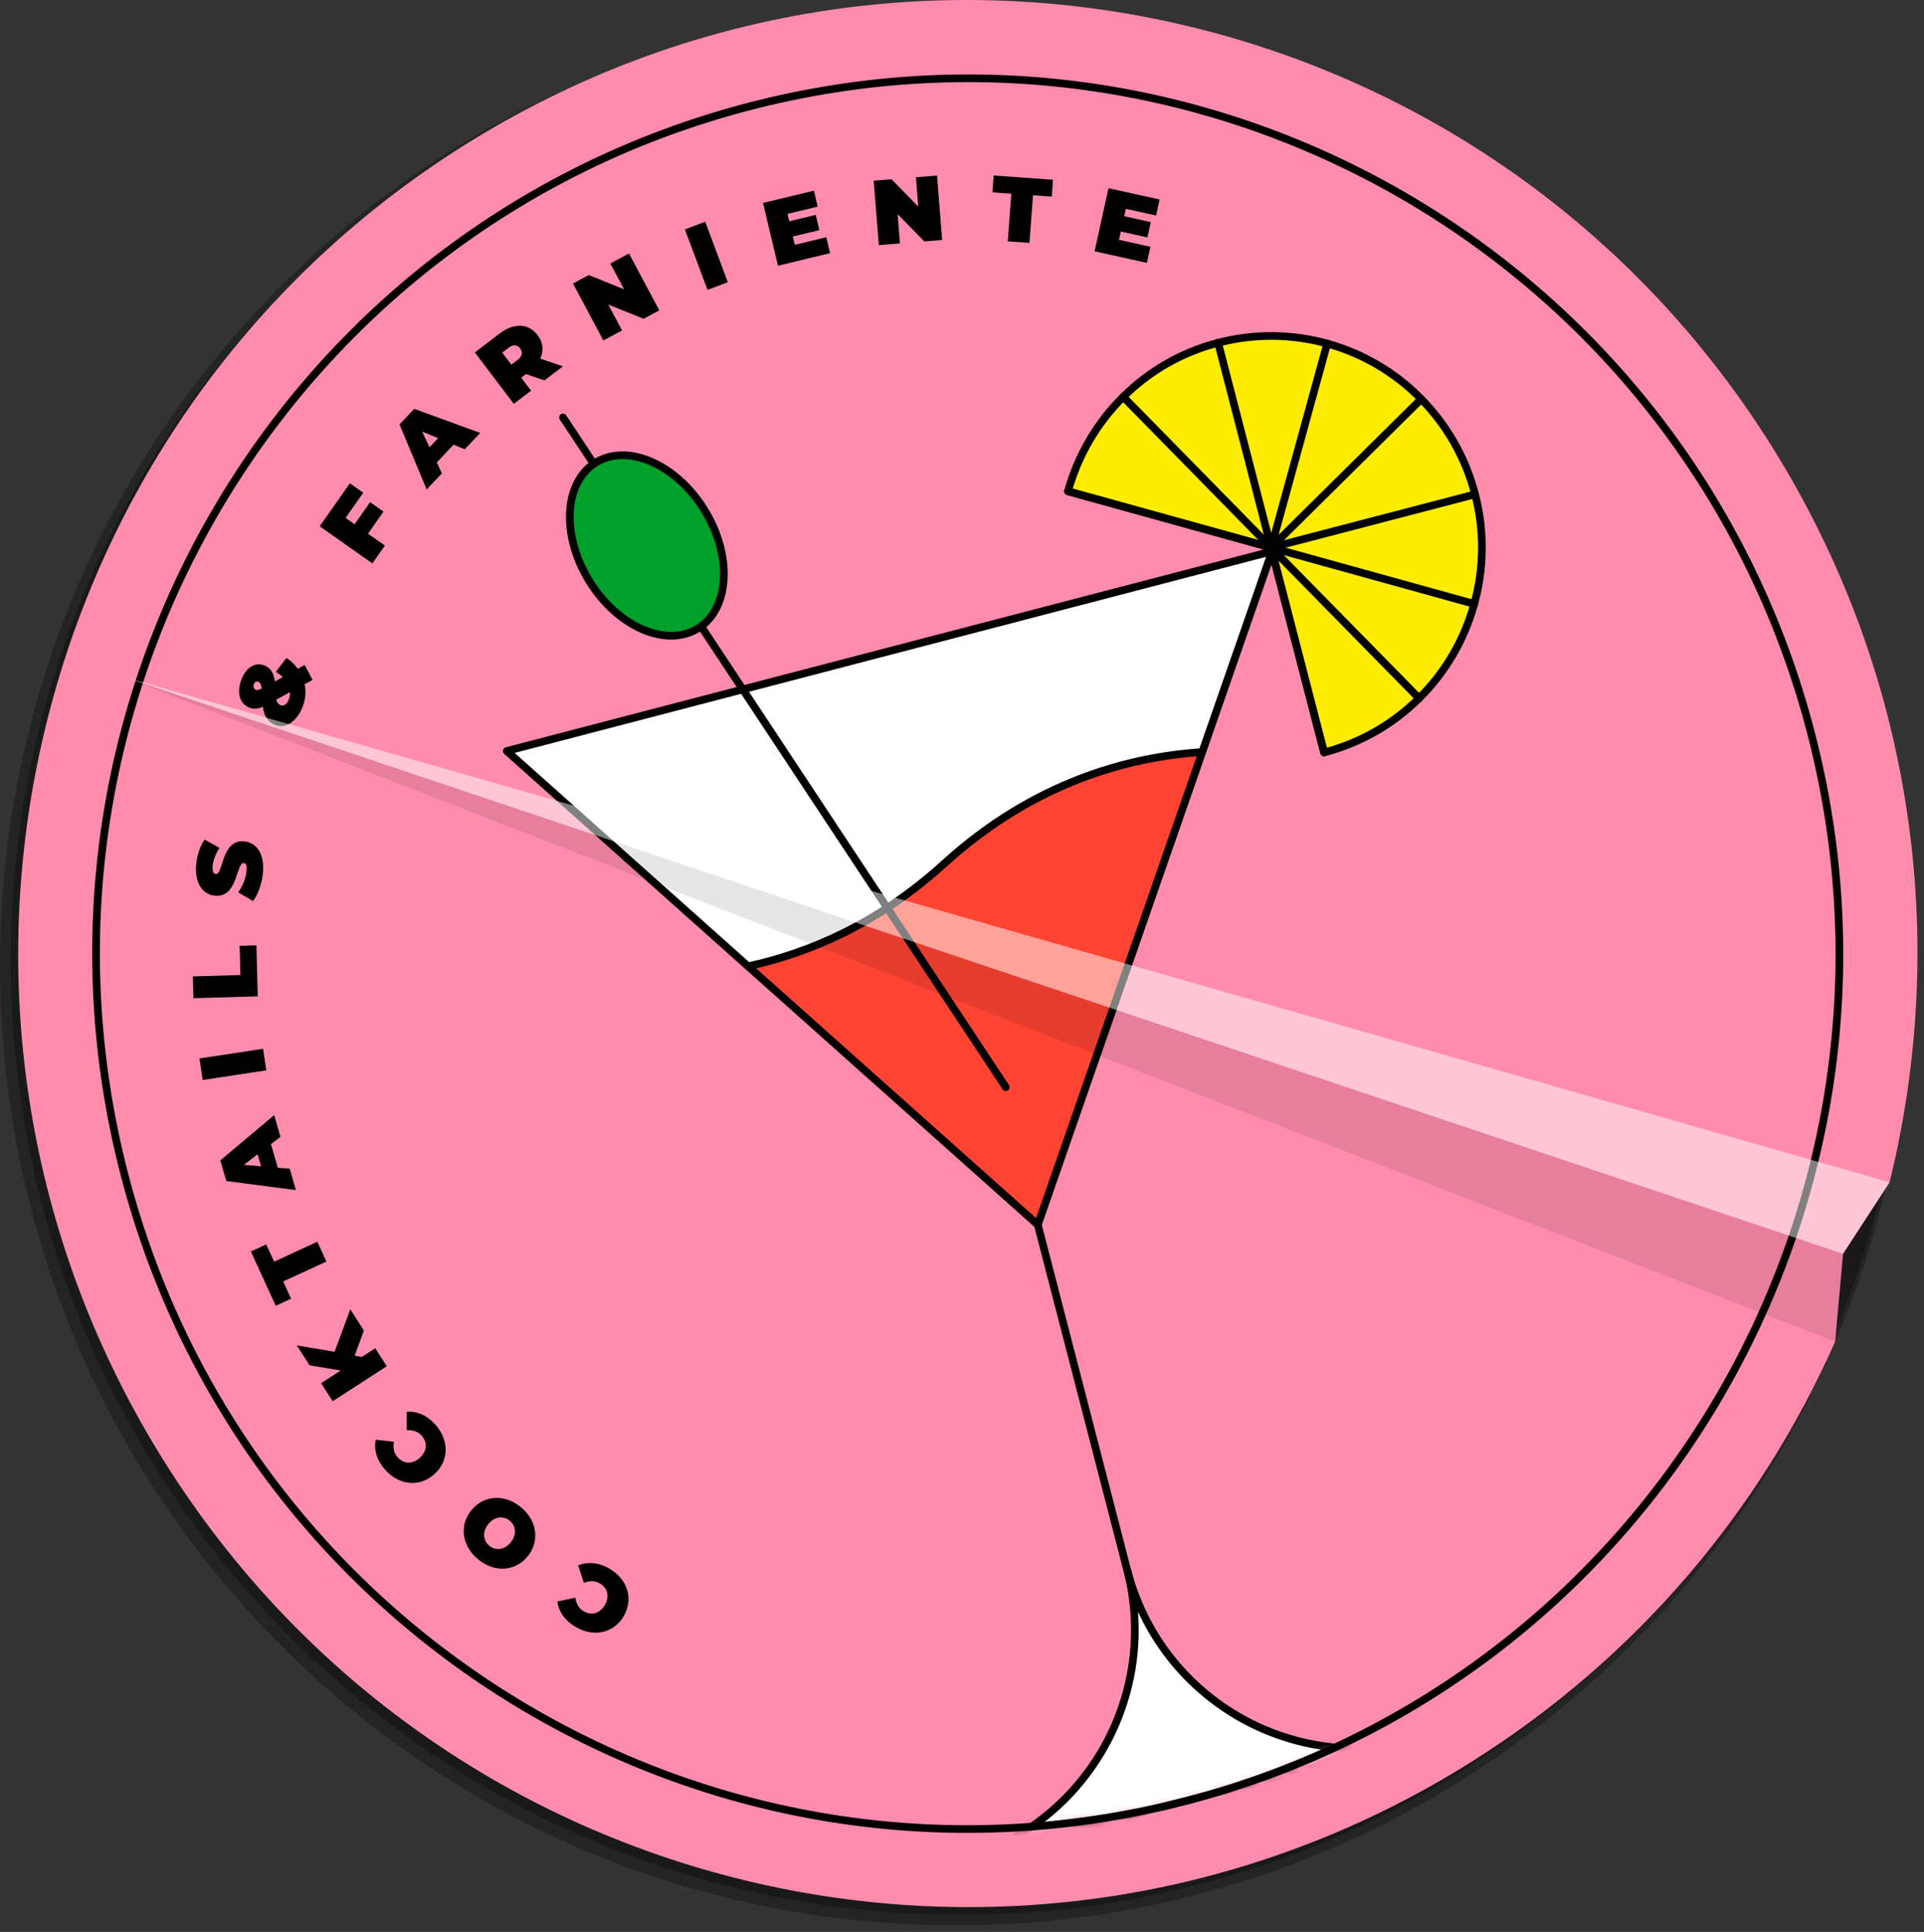 <svg width="251" height="252" viewBox="0 0 251 252" fill="none" xmlns="http://www.w3.org/2000/svg">
<rect x="0" y="0" width="251" height="252" fill="#333333" stroke="none"/>
<g clip-path="url(#clip0_59_581)">
<g style="mix-blend-mode:multiply" opacity="0.3">
<path d="M37.67 213.33C86.04 261.9 164.47 261.9 212.84 213.33C230.93 195.17 242.25 172.78 246.81 149.33H246.8L245.25 137.93L249.09 127.48C249.63 94.96 237.55 62.26 212.84 37.44C164.47 -11.13 86.04 -11.13 37.67 37.44C-10.7 86.01 -10.7 164.75 37.67 213.32V213.33Z" fill="black"/>
</g>
<g style="mix-blend-mode:multiply" opacity="0.3">
<path d="M36.52 214.48C85.21 263.37 164.15 263.37 212.84 214.48C231.05 196.2 242.45 173.67 247.04 150.06H247.03L245.47 138.59L249.33 128.07C249.88 95.33 237.72 62.42 212.84 37.44C164.15 -11.45 85.21 -11.45 36.52 37.44C-12.17 86.33 -12.17 165.59 36.52 214.48Z" fill="black"/>
</g>
<path d="M21.31 190.44C57.65 248.63 134.09 266.23 192.05 229.75C213.73 216.11 229.74 196.83 239.41 175L240.44 163.54L246.51 154.22C254.28 122.64 249.78 88.06 231.21 58.33C194.86 0.13 118.42 -17.47 60.46 19.01C2.5 55.5 -15.03 132.25 21.31 190.44Z" fill="#FF8CAD"/>
<mask id="mask0_59_581" style="mask-type:luminance" maskUnits="userSpaceOnUse" x="12" y="10" width="228" height="229">
<path d="M236.28 95.69C252.07 156.71 215.61 219.02 154.84 234.88C94.07 250.74 32 214.12 16.21 153.11C0.42 92.09 36.88 29.77 97.65 13.91C158.42 -1.95 220.49 34.67 236.28 95.68V95.69Z" fill="white"/>
</mask>
<g mask="url(#mask0_59_581)">
<path d="M116.03 84.93L165.95 71.91L135.39 159.76L66.11 97.96L116.03 84.93Z" fill="white"/>
<path d="M123.2 112.63C134.91 101.98 147.32 98.71 156.84 98.1L135.4 159.76L97.6 126.04C105.56 124.32 114.57 120.49 123.21 112.63H123.2Z" fill="#FF4433"/>
<path d="M97.59 126.04C105.55 124.32 114.56 120.49 123.2 112.63C134.91 101.98 147.32 98.71 156.84 98.1" stroke="black" stroke-linecap="round" stroke-linejoin="round"/>
<path d="M116.03 84.93L165.95 71.91L135.39 159.76L66.11 97.96L116.03 84.93Z" stroke="black" stroke-linecap="round" stroke-linejoin="round"/>
<path d="M135.39 159.76L154.84 234.88" stroke="black" stroke-linecap="round" stroke-linejoin="round"/>
<path d="M185.56 226.86L124.11 242.89" stroke="black" stroke-linecap="round" stroke-linejoin="round"/>
<path d="M139.32 64.08L165.82 71.43L172.74 98.15C177.59 96.88 181.8 94.39 185.12 91.09C188.56 87.7 191.04 83.44 192.32 78.78C193.58 74.26 193.7 69.35 192.44 64.49C191.18 59.63 188.7 55.4 185.42 52.06C182.05 48.61 177.81 46.11 173.16 44.82C168.66 43.57 163.78 43.45 158.92 44.71C154.06 45.97 149.87 48.45 146.54 51.76C143.1 55.15 140.62 59.41 139.33 64.08H139.32Z" fill="#FFED00"/>
<path d="M139.32 64.08L165.82 71.43L172.74 98.15C177.59 96.88 181.8 94.39 185.12 91.09C188.56 87.7 191.04 83.44 192.32 78.78C193.58 74.26 193.7 69.35 192.44 64.49C191.18 59.63 188.7 55.4 185.42 52.06C182.05 48.61 177.81 46.11 173.16 44.82C168.66 43.57 163.78 43.45 158.92 44.71C154.06 45.97 149.87 48.45 146.54 51.76C143.1 55.15 140.62 59.41 139.33 64.08H139.32Z" stroke="black" stroke-linecap="round" stroke-linejoin="round"/>
<path d="M165.82 71.42H165.83L192.43 64.48" stroke="black" stroke-linecap="round" stroke-linejoin="round"/>
<path d="M139.32 64.08L165.82 71.42V71.43L192.31 78.77L192.33 78.78" stroke="black" stroke-linecap="round" stroke-linejoin="round"/>
<path d="M146.53 51.76L165.82 71.42V71.43L185.12 91.08V91.09" stroke="black" stroke-linecap="round" stroke-linejoin="round"/>
<path d="M158.91 44.71L165.82 71.42V71.43L172.73 98.15" stroke="black" stroke-linecap="round" stroke-linejoin="round"/>
<path d="M173.14 44.82L165.83 71.42L165.82 71.43" stroke="black" stroke-linecap="round" stroke-linejoin="round"/>
<path d="M185.41 52.06H185.4L165.83 71.42L165.82 71.43" stroke="black" stroke-linecap="round" stroke-linejoin="round"/>
<path d="M131.21 141.81L73.45 54.45" stroke="black" stroke-linecap="round" stroke-linejoin="round"/>
<path d="M91.058 81.969C95.209 79.409 95.586 72.49 91.9 66.516C88.215 60.541 81.863 57.774 77.712 60.334C73.562 62.895 73.185 69.813 76.87 75.787C80.556 81.762 86.908 84.529 91.058 81.969Z" fill="#00A02A"/>
<path d="M91.058 81.969C95.209 79.409 95.586 72.49 91.9 66.516C88.215 60.541 81.863 57.774 77.712 60.334C73.562 62.895 73.185 69.813 76.87 75.787C80.556 81.762 86.908 84.529 91.058 81.969Z" stroke="black" stroke-linecap="round" stroke-linejoin="round"/>
<path d="M124.86 242.7C141.41 238.38 151.35 221.41 147.05 204.78C151.35 221.4 168.26 231.37 184.81 227.06L124.86 242.7Z" fill="white"/>
<path d="M124.86 242.7C141.41 238.38 151.35 221.41 147.05 204.78C151.35 221.4 168.26 231.37 184.81 227.06L124.86 242.7Z" stroke="black" stroke-linecap="round" stroke-linejoin="round"/>
</g>
<path d="M81.39 210.77C80.1 213.01 77.48 213.6 75.14 212.24C73.72 211.42 72.89 210.24 72.71 208.89L75.06 208.4C75.17 209.19 75.5 209.8 76.16 210.18C77.18 210.77 78.27 210.46 78.91 209.34C79.55 208.22 79.27 207.12 78.25 206.53C77.6 206.15 76.91 206.17 76.17 206.47L75.42 204.19C76.68 203.67 78.1 203.79 79.52 204.62C81.86 205.97 82.67 208.54 81.38 210.78L81.39 210.77Z" fill="black"/>
<path d="M68.85 202.99C67.25 204.98 64.53 205.15 62.4 203.42C60.27 201.69 59.88 198.98 61.48 197C63.08 195.02 65.8 194.84 67.93 196.57C70.06 198.3 70.45 201.01 68.85 202.99ZM63.7 198.8C62.88 199.82 63.03 200.97 63.84 201.63C64.65 202.29 65.8 202.2 66.63 201.18C67.45 200.16 67.3 199.01 66.49 198.35C65.68 197.69 64.53 197.78 63.7 198.8Z" fill="black"/>
<path d="M56.65 192.3C54.73 194.02 52.06 193.75 50.26 191.73C49.17 190.5 48.75 189.13 49.01 187.79L51.39 188.06C51.25 188.85 51.37 189.53 51.88 190.09C52.66 190.97 53.8 191.02 54.76 190.16C55.72 189.3 55.8 188.16 55.02 187.28C54.52 186.71 53.86 186.51 53.06 186.56V184.15C54.42 184.05 55.73 184.62 56.82 185.85C58.62 187.87 58.58 190.57 56.66 192.29L56.65 192.3Z" fill="black"/>
<path d="M46.26 176.84L47.2 176.99L48.95 175.86L50.46 178.21L43.4 182.77L41.89 180.42L44.45 178.76L40.39 178.09L38.72 175.49L43.65 176.32L45.7 170.78L47.47 173.55L46.27 176.84H46.26Z" fill="black"/>
<path d="M36.94 167.15L37.97 169.4L35.97 170.32L32.73 163.24L34.73 162.32L35.76 164.57L41.4 161.97L42.58 164.55L36.94 167.15Z" fill="black"/>
<path d="M35.35 149.24L36.24 152.32L37.8 152.45L38.6 155.23L29.52 154.05L28.74 151.36L35.77 145.45L36.59 148.28L35.34 149.24H35.35ZM33.61 150.56L31.81 151.94L34.06 152.13L33.6 150.56H33.61Z" fill="black"/>
<path d="M26.44 140.87L26.02 138.06L34.32 136.8L34.74 139.61L26.44 140.87Z" fill="black"/>
<path d="M25.23 130.2L25.16 127.36L31.36 127.18L31.26 123.37L33.45 123.31L33.62 129.96L25.23 130.2Z" fill="black"/>
<path d="M33.02 117.54L31.07 116.39C31.63 115.65 32.04 114.63 32.15 113.71C32.24 112.91 32.11 112.6 31.82 112.57C30.77 112.45 31.09 117.18 27.98 116.82C26.43 116.64 25.32 115.19 25.61 112.59C25.74 111.47 26.11 110.33 26.7 109.51L28.64 110.6C28.13 111.38 27.84 112.13 27.75 112.86C27.66 113.69 27.86 113.98 28.15 114.01C29.15 114.13 28.85 109.39 31.92 109.75C33.45 109.93 34.58 111.38 34.29 113.98C34.13 115.38 33.62 116.75 33.01 117.53L33.02 117.54Z" fill="black"/>
<path d="M38.84 87.24L39.75 86.74L40.77 88.69L39.74 89.25C39.94 90.19 39.87 91.18 39.49 92.17C38.77 94.06 37.28 95.09 35.97 94.59C34.98 94.21 34.47 93.47 34.29 92.2C33.62 92.47 33.05 92.5 32.53 92.3C31.28 91.82 30.84 90.37 31.49 88.65C32.08 87.08 33.26 86.33 34.47 86.79C35.27 87.09 35.7 87.76 35.87 88.88L36.89 88.32C36.64 88.07 36.33 87.84 35.99 87.63L37.37 85.82C37.96 86.21 38.46 86.69 38.86 87.24H38.84ZM33.36 89.97C33.55 90.04 33.73 90.02 34.14 89.81C34.07 89.25 33.92 89.02 33.7 88.93C33.47 88.84 33.24 88.93 33.12 89.25C32.99 89.6 33.11 89.86 33.36 89.96V89.97ZM37.82 90.29L36.04 91.26C36.14 91.66 36.33 91.87 36.62 91.99C36.99 92.13 37.43 91.89 37.67 91.25C37.79 90.95 37.83 90.62 37.82 90.29Z" fill="black"/>
<path d="M45.08 67.55L46.26 68.38L48.28 65.5L50.03 66.73L48.01 69.61L50.21 71.16L48.58 73.49L41.71 68.65L45.64 63.04L47.39 64.27L45.09 67.55H45.08Z" fill="black"/>
<path d="M59.18 58L56.98 60.32L57.65 61.74L55.66 63.84L52.12 55.36L54.04 53.33L62.65 56.47L60.63 58.6L59.18 58ZM57.16 57.16L55.07 56.29L56.03 58.34L57.16 57.15V57.16Z" fill="black"/>
<path d="M68.61 48.8L68 49.27L69.28 50.96L67.03 52.68L61.95 45.97L65.17 43.51C67.03 42.09 68.96 42.16 70.13 43.71C70.86 44.68 70.96 45.76 70.47 46.78L73.44 47.78L71.03 49.62L68.62 48.8H68.61ZM66.34 45.37L65.52 46L66.71 47.57L67.53 46.94C68.15 46.47 68.22 45.94 67.85 45.45C67.48 44.96 66.96 44.89 66.34 45.37Z" fill="black"/>
<path d="M82.05 33.05L86.01 40.48L83.96 41.58L79.35 39.72L81.15 43.1L78.71 44.41L74.75 36.98L76.81 35.88L81.42 37.74L79.62 34.37L82.06 33.06L82.05 33.05Z" fill="black"/>
<path d="M89.35 29.92L92 28.92L94.95 36.81L92.3 37.81L89.35 29.92Z" fill="black"/>
<path d="M107.79 30.94L108.29 33.02L101.49 34.66L99.54 26.47L106.18 24.87L106.67 26.95L102.73 27.9L102.96 28.86L106.42 28.03L106.89 30.02L103.43 30.85L103.69 31.93L107.78 30.95L107.79 30.94Z" fill="black"/>
<path d="M122.24 22.9L122.91 31.3L120.59 31.49L117.1 27.93L117.4 31.75L114.65 31.97L113.98 23.57L116.3 23.38L119.79 26.94L119.49 23.12L122.24 22.9Z" fill="black"/>
<path d="M131.92 25.27L129.47 25.09L129.63 22.89L137.37 23.45L137.21 25.65L134.76 25.47L134.3 31.68L131.47 31.48L131.93 25.27H131.92Z" fill="black"/>
<path d="M150.08 32.2L149.62 34.29L142.8 32.78L144.61 24.55L151.28 26.02L150.82 28.11L146.87 27.24L146.66 28.2L150.13 28.97L149.69 30.97L146.22 30.2L145.98 31.28L150.08 32.19V32.2Z" fill="black"/>
<path d="M236.28 95.69C252.07 156.71 215.61 219.02 154.84 234.88C94.07 250.74 32 214.12 16.21 153.11C0.42 92.09 36.88 29.77 97.65 13.91C158.42 -1.95 220.49 34.67 236.28 95.68V95.69Z" stroke="black" stroke-linecap="round" stroke-linejoin="round"/>
<g style="mix-blend-mode:overlay" opacity="0.5">
<path d="M240.43 163.54L246.5 154.21L16.09 88.28L240.43 163.54Z" fill="white"/>
</g>
<path opacity="0.1" d="M16.09 88.28L239.4 174.99L240.43 163.54L16.09 88.28Z" fill="black"/>
</g>
<defs>
<clipPath id="clip0_59_581">
<rect width="250.13" height="251.15" fill="white"/>
</clipPath>
</defs>
</svg>
